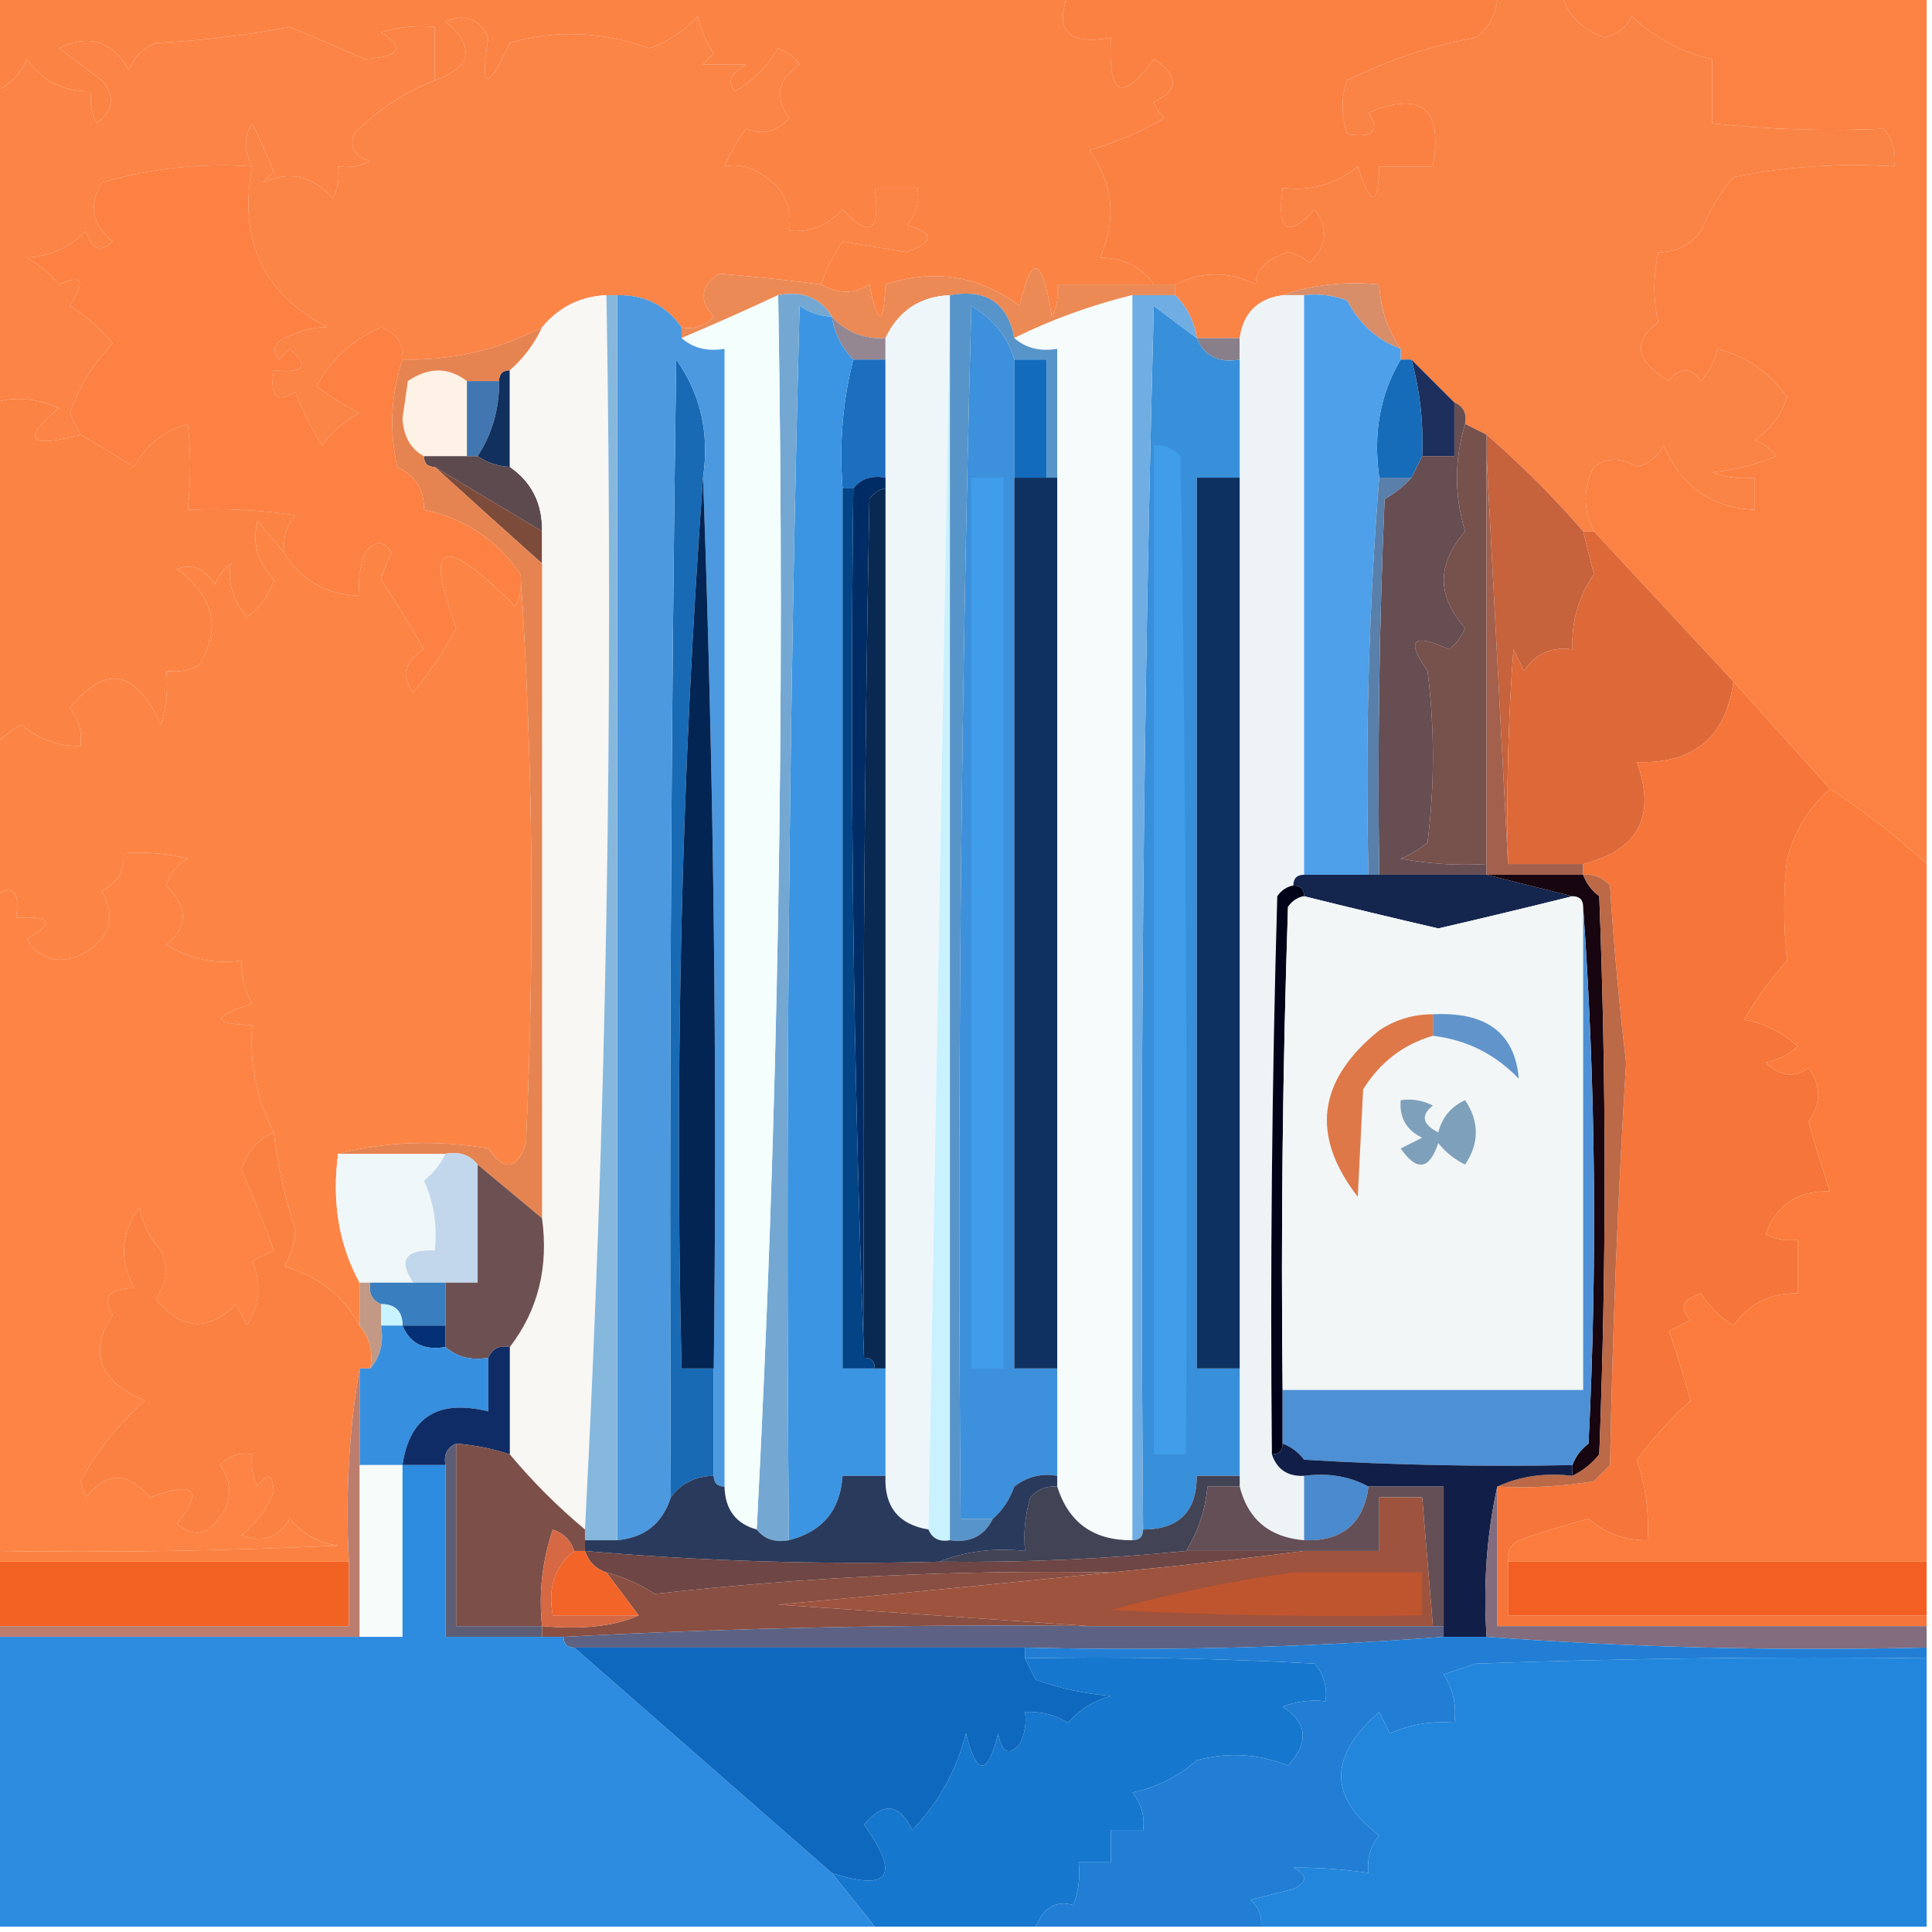 <?xml version="1.0" encoding="UTF-8"?> <svg xmlns="http://www.w3.org/2000/svg" xmlns:xlink="http://www.w3.org/1999/xlink" version="1.1" width="180px" height="180px" style="shape-rendering:geometricPrecision; text-rendering:geometricPrecision; image-rendering:optimizeQuality; fill-rule:evenodd; clip-rule:evenodd"><g><path style="opacity:1" fill="#fb8447" d="M 76.5,26.5 C 73.332,26.087 70.166,25.753 67,25.5C 65.256,26.649 65.089,27.983 66.5,29.5C 65.675,30.386 64.675,30.719 63.5,30.5C 62.077,28.455 60.077,27.455 57.5,27.5C 57.167,27.5 56.833,27.5 56.5,27.5C 54.053,27.615 52.053,28.615 50.5,30.5C 46.454,32.594 42.121,33.594 37.5,33.5C 37.585,32.005 36.919,31.005 35.5,30.5C 32.848,31.653 30.848,33.487 29.5,36C 30.759,36.923 32.092,37.757 33.5,38.5C 32.066,39.23 30.9,40.23 30,41.5C 29.02,39.941 28.187,38.274 27.5,36.5C 25.786,37.608 25.119,36.942 25.5,34.5C 28.336,34.798 28.836,34.131 27,32.5C 26.667,32.833 26.333,33.167 26,33.5C 25.312,32.668 25.479,32.002 26.5,31.5C 28.006,30.77 29.34,30.437 30.5,30.5C 24.512,27.376 22.179,22.376 23.5,15.5C 22.708,14.033 22.708,12.7 23.5,11.5C 24.244,12.991 24.91,14.491 25.5,16C 25.167,16.333 24.833,16.667 24.5,17C 26.977,15.869 29.143,16.369 31,18.5C 31.483,17.552 31.649,16.552 31.5,15.5C 32.552,15.649 33.552,15.483 34.5,15C 33.044,14.577 32.544,13.744 33,12.5C 35.118,10.27 37.618,8.603 40.5,7.5C 43.982,6.198 44.316,4.364 41.5,2C 43.319,1.217 44.652,1.717 45.5,3.5C 44.691,8.441 45.358,8.608 47.5,4C 51.731,2.755 56.065,2.922 60.5,4.5C 62.258,3.872 63.758,2.872 65,1.5C 65.309,2.766 65.809,3.933 66.5,5C 66.167,5.333 65.833,5.667 65.5,6C 66.833,6 68.167,6 69.5,6C 68.04,6.811 67.707,7.645 68.5,8.5C 70.167,7.5 71.5,6.167 72.5,4.5C 73.308,4.808 73.975,5.308 74.5,6C 72.473,7.396 72.14,9.062 73.5,11C 72.428,12.284 71.095,12.617 69.5,12C 68.707,13.085 68.04,14.252 67.5,15.5C 69.203,15.149 70.87,15.816 72.5,17.5C 73.429,18.689 73.762,20.022 73.5,21.5C 75.492,21.672 77.159,21.005 78.5,19.5C 81.055,22.251 82.055,21.584 81.5,17.5C 82.833,17.5 84.167,17.5 85.5,17.5C 85.67,18.822 85.337,19.989 84.5,21C 87.028,21.669 87.028,22.502 84.5,23.5C 82.5,23.167 80.5,22.833 78.5,22.5C 77.638,23.766 76.971,25.099 76.5,26.5 Z"></path></g><g><path style="opacity:1" fill="#fb8344" d="M -0.5,-0.5 C 32.833,-0.5 66.167,-0.5 99.5,-0.5C 98.227,2.901 99.56,4.234 103.5,3.5C 103.201,8.943 104.535,9.61 107.5,5.5C 109.836,7.073 109.836,8.406 107.5,9.5C 107.709,10.086 108.043,10.586 108.5,11C 106.286,12.273 103.953,13.273 101.5,14C 103.72,17.101 104.053,20.435 102.5,24C 104.744,24.05 106.411,24.883 107.5,26.5C 104.5,26.5 101.5,26.5 98.5,26.5C 98.65,27.552 98.483,28.552 98,29.5C 97.11,23.854 96.11,23.521 95,28.5C 91.197,25.676 87.03,25.009 82.5,26.5C 82.307,30.449 81.807,30.449 81,26.5C 79.586,27.413 78.086,27.413 76.5,26.5C 76.971,25.099 77.638,23.766 78.5,22.5C 80.5,22.833 82.5,23.167 84.5,23.5C 87.028,22.502 87.028,21.669 84.5,21C 85.337,19.989 85.67,18.822 85.5,17.5C 84.167,17.5 82.833,17.5 81.5,17.5C 82.055,21.584 81.055,22.251 78.5,19.5C 77.159,21.005 75.492,21.672 73.5,21.5C 73.762,20.022 73.429,18.689 72.5,17.5C 70.87,15.816 69.203,15.149 67.5,15.5C 68.04,14.252 68.707,13.085 69.5,12C 71.095,12.617 72.428,12.284 73.5,11C 72.14,9.062 72.473,7.396 74.5,6C 73.975,5.308 73.308,4.808 72.5,4.5C 71.5,6.167 70.167,7.5 68.5,8.5C 67.707,7.645 68.04,6.811 69.5,6C 68.167,6 66.833,6 65.5,6C 65.833,5.667 66.167,5.333 66.5,5C 65.809,3.933 65.309,2.766 65,1.5C 63.758,2.872 62.258,3.872 60.5,4.5C 56.065,2.922 51.731,2.755 47.5,4C 45.358,8.608 44.691,8.441 45.5,3.5C 44.652,1.717 43.319,1.217 41.5,2C 44.316,4.364 43.982,6.198 40.5,7.5C 40.5,5.833 40.5,4.167 40.5,2.5C 38.801,2.34 37.134,2.506 35.5,3C 37.786,4.465 37.286,5.299 34,5.5C 31.645,4.487 29.311,3.487 27,2.5C 22.92,3.3 18.753,3.8 14.5,4C 13.333,4.5 12.5,5.333 12,6.5C 10.423,3.801 8.257,3.134 5.5,4.5C 6.833,5.5 8.167,6.5 9.5,7.5C 10.745,8.955 10.578,10.289 9,11.5C 8.517,10.552 8.351,9.552 8.5,8.5C 5.976,8.571 3.976,7.571 2.5,5.5C 1.859,6.993 0.859,7.993 -0.5,8.5C -0.5,5.5 -0.5,2.5 -0.5,-0.5 Z"></path></g><g><path style="opacity:1" fill="#fb8446" d="M 40.5,7.5 C 37.618,8.603 35.118,10.27 33,12.5C 32.544,13.744 33.044,14.577 34.5,15C 33.552,15.483 32.552,15.649 31.5,15.5C 31.649,16.552 31.483,17.552 31,18.5C 29.143,16.369 26.977,15.869 24.5,17C 24.833,16.667 25.167,16.333 25.5,16C 24.91,14.491 24.244,12.991 23.5,11.5C 22.708,12.7 22.708,14.033 23.5,15.5C 18.834,15.161 14.168,15.661 9.5,17C 8.228,19.044 8.561,20.878 10.5,22.5C 9.369,23.604 8.535,23.27 8,21.5C 6.56,23.046 4.727,23.879 2.5,24C 3.646,24.645 4.646,25.478 5.5,26.5C 7.677,25.496 8.011,26.163 6.5,28.5C 8.053,29.439 9.387,30.606 10.5,32C 8.73,33.826 7.397,35.992 6.5,38.5C 6.863,39.184 7.196,39.85 7.5,40.5C 2.614,41.805 1.947,40.972 5.5,38C 3.342,37.091 1.342,36.925 -0.5,37.5C -0.5,27.833 -0.5,18.167 -0.5,8.5C 0.859,7.993 1.859,6.993 2.5,5.5C 3.976,7.571 5.976,8.571 8.5,8.5C 8.351,9.552 8.517,10.552 9,11.5C 10.578,10.289 10.745,8.955 9.5,7.5C 8.167,6.5 6.833,5.5 5.5,4.5C 8.257,3.134 10.423,3.801 12,6.5C 12.5,5.333 13.333,4.5 14.5,4C 18.753,3.8 22.92,3.3 27,2.5C 29.311,3.487 31.645,4.487 34,5.5C 37.286,5.299 37.786,4.465 35.5,3C 37.134,2.506 38.801,2.34 40.5,2.5C 40.5,4.167 40.5,5.833 40.5,7.5 Z"></path></g><g><path style="opacity:1" fill="#fb8143" d="M 99.5,-0.5 C 112.833,-0.5 126.167,-0.5 139.5,-0.5C 139.52,1.143 138.853,2.476 137.5,3.5C 133.311,4.261 129.311,5.594 125.5,7.5C 124.948,9.003 124.948,10.669 125.5,12.5C 127.942,12.881 128.609,12.214 127.5,10.5C 132.445,8.439 134.445,10.105 133.5,15.5C 131.833,15.5 130.167,15.5 128.5,15.5C 128.404,19.311 127.738,19.311 126.5,15.5C 124.477,17.173 122.144,17.84 119.5,17.5C 118.945,21.584 119.945,22.251 122.5,19.5C 123.799,21.307 123.632,22.973 122,24.5C 121.439,23.978 120.772,23.645 120,23.5C 117.946,24.189 116.946,25.189 117,26.5C 114.493,25.253 111.993,25.253 109.5,26.5C 108.833,26.5 108.167,26.5 107.5,26.5C 106.411,24.883 104.744,24.05 102.5,24C 104.053,20.435 103.72,17.101 101.5,14C 103.953,13.273 106.286,12.273 108.5,11C 108.043,10.586 107.709,10.086 107.5,9.5C 109.836,8.406 109.836,7.073 107.5,5.5C 104.535,9.61 103.201,8.943 103.5,3.5C 99.56,4.234 98.227,2.901 99.5,-0.5 Z"></path></g><g><path style="opacity:1" fill="#fa8346" d="M 139.5,-0.5 C 141.5,-0.5 143.5,-0.5 145.5,-0.5C 146.122,1.456 147.455,2.789 149.5,3.5C 150.786,3.148 151.619,2.482 152,1.5C 154.189,3.548 156.689,4.881 159.5,5.5C 159.5,7.5 159.5,9.5 159.5,11.5C 164.763,12.066 170.096,12.233 175.5,12C 176.337,13.011 176.67,14.178 176.5,15.5C 171.456,15.172 166.456,15.506 161.5,16.5C 160.248,18.001 159.248,19.668 158.5,21.5C 157.476,22.853 156.143,23.52 154.5,23.5C 154.014,25.807 154.014,27.973 154.5,30C 152.057,31.861 152.39,33.694 155.5,35.5C 156.5,34.167 157.5,34.167 158.5,35.5C 159.251,34.624 159.751,33.624 160,32.5C 162.696,33.19 164.863,34.69 166.5,37C 165.939,38.676 164.939,40.009 163.5,41C 164.308,41.308 164.975,41.808 165.5,42.5C 163.577,43.308 161.577,43.808 159.5,44C 160.793,44.49 162.127,44.657 163.5,44.5C 163.5,45.5 163.5,46.5 163.5,47.5C 159.474,47.323 156.641,45.323 155,41.5C 154.481,42.516 153.647,43.182 152.5,43.5C 151.045,42.61 149.711,42.61 148.5,43.5C 147.481,45.459 147.481,47.459 148.5,49.5C 148.167,49.5 147.833,49.5 147.5,49.5C 144.728,46.306 141.728,43.306 138.5,40.5C 137.833,40.167 137.167,39.833 136.5,39.5C 136.672,38.508 136.338,37.842 135.5,37.5C 134.167,36.167 132.833,34.833 131.5,33.5C 131.167,33.5 130.833,33.5 130.5,33.5C 130.5,33.167 130.5,32.833 130.5,32.5C 129.28,30.718 128.614,28.718 128.5,26.5C 125.287,26.19 122.287,26.523 119.5,27.5C 117.167,27.833 115.833,29.167 115.5,31.5C 114.167,31.5 112.833,31.5 111.5,31.5C 111.267,29.938 110.6,28.605 109.5,27.5C 109.5,27.167 109.5,26.833 109.5,26.5C 111.993,25.253 114.493,25.253 117,26.5C 116.946,25.189 117.946,24.189 120,23.5C 120.772,23.645 121.439,23.978 122,24.5C 123.632,22.973 123.799,21.307 122.5,19.5C 119.945,22.251 118.945,21.584 119.5,17.5C 122.144,17.84 124.477,17.173 126.5,15.5C 127.738,19.311 128.404,19.311 128.5,15.5C 130.167,15.5 131.833,15.5 133.5,15.5C 134.445,10.105 132.445,8.439 127.5,10.5C 128.609,12.214 127.942,12.881 125.5,12.5C 124.948,10.669 124.948,9.003 125.5,7.5C 129.311,5.594 133.311,4.261 137.5,3.5C 138.853,2.476 139.52,1.143 139.5,-0.5 Z"></path></g><g><path style="opacity:1" fill="#fc8243" d="M 145.5,-0.5 C 156.833,-0.5 168.167,-0.5 179.5,-0.5C 179.5,26.5 179.5,53.5 179.5,80.5C 176.706,77.927 173.706,75.594 170.5,73.5C 167.522,70.187 164.522,66.853 161.5,63.5C 157.139,58.807 152.805,54.141 148.5,49.5C 147.481,47.459 147.481,45.459 148.5,43.5C 149.711,42.61 151.045,42.61 152.5,43.5C 153.647,43.182 154.481,42.516 155,41.5C 156.641,45.323 159.474,47.323 163.5,47.5C 163.5,46.5 163.5,45.5 163.5,44.5C 162.127,44.657 160.793,44.49 159.5,44C 161.577,43.808 163.577,43.308 165.5,42.5C 164.975,41.808 164.308,41.308 163.5,41C 164.939,40.009 165.939,38.676 166.5,37C 164.863,34.69 162.696,33.19 160,32.5C 159.751,33.624 159.251,34.624 158.5,35.5C 157.5,34.167 156.5,34.167 155.5,35.5C 152.39,33.694 152.057,31.861 154.5,30C 154.014,27.973 154.014,25.807 154.5,23.5C 156.143,23.52 157.476,22.853 158.5,21.5C 159.248,19.668 160.248,18.001 161.5,16.5C 166.456,15.506 171.456,15.172 176.5,15.5C 176.67,14.178 176.337,13.011 175.5,12C 170.096,12.233 164.763,12.066 159.5,11.5C 159.5,9.5 159.5,7.5 159.5,5.5C 156.689,4.881 154.189,3.548 152,1.5C 151.619,2.482 150.786,3.148 149.5,3.5C 147.455,2.789 146.122,1.456 145.5,-0.5 Z"></path></g><g><path style="opacity:1" fill="#d98e6a" d="M 119.5,27.5 C 122.287,26.523 125.287,26.19 128.5,26.5C 128.614,28.718 129.28,30.718 130.5,32.5C 128.318,31.7 126.651,30.2 125.5,28C 124.207,27.51 122.873,27.343 121.5,27.5C 120.833,27.5 120.167,27.5 119.5,27.5 Z"></path></g><g><path style="opacity:1" fill="#ec8a56" d="M 107.5,26.5 C 108.167,26.5 108.833,26.5 109.5,26.5C 109.5,26.833 109.5,27.167 109.5,27.5C 108.167,27.5 106.833,27.5 105.5,27.5C 101.593,28.466 97.927,29.799 94.5,31.5C 93.878,28.224 91.878,26.891 88.5,27.5C 85.708,27.622 83.708,28.956 82.5,31.5C 80.486,31.608 78.82,30.942 77.5,29.5C 76.448,27.744 74.781,27.077 72.5,27.5C 69.49,28.908 66.49,30.241 63.5,31.5C 63.5,31.167 63.5,30.833 63.5,30.5C 64.675,30.719 65.675,30.386 66.5,29.5C 65.089,27.983 65.256,26.649 67,25.5C 70.166,25.753 73.332,26.087 76.5,26.5C 78.086,27.413 79.586,27.413 81,26.5C 81.807,30.449 82.307,30.449 82.5,26.5C 87.03,25.009 91.197,25.676 95,28.5C 96.11,23.521 97.11,23.854 98,29.5C 98.483,28.552 98.65,27.552 98.5,26.5C 101.5,26.5 104.5,26.5 107.5,26.5 Z"></path></g><g><path style="opacity:1" fill="#948791" d="M 77.5,29.5 C 78.82,30.942 80.486,31.608 82.5,31.5C 82.5,32.167 82.5,32.833 82.5,33.5C 81.5,33.5 80.5,33.5 79.5,33.5C 78.4,32.395 77.733,31.062 77.5,29.5 Z"></path></g><g><path style="opacity:1" fill="#887f8a" d="M 111.5,31.5 C 112.833,31.5 114.167,31.5 115.5,31.5C 115.5,32.167 115.5,32.833 115.5,33.5C 113.517,33.843 112.183,33.176 111.5,31.5 Z"></path></g><g><path style="opacity:1" fill="#fc8143" d="M 23.5,15.5 C 22.179,22.376 24.512,27.376 30.5,30.5C 29.34,30.437 28.006,30.77 26.5,31.5C 25.479,32.002 25.312,32.668 26,33.5C 26.333,33.167 26.667,32.833 27,32.5C 28.836,34.131 28.336,34.798 25.5,34.5C 25.119,36.942 25.786,37.608 27.5,36.5C 28.187,38.274 29.02,39.941 30,41.5C 30.9,40.23 32.066,39.23 33.5,38.5C 32.092,37.757 30.759,36.923 29.5,36C 30.848,33.487 32.848,31.653 35.5,30.5C 36.919,31.005 37.585,32.005 37.5,33.5C 36.42,36.743 36.253,40.076 37,43.5C 38.706,44.308 39.539,45.641 39.5,47.5C 43.292,48.289 46.292,50.289 48.5,53.5C 48.65,54.552 48.483,55.552 48,56.5C 41.258,49.689 39.425,50.356 42.5,58.5C 41.343,60.678 40.01,62.678 38.5,64.5C 37.378,62.956 37.711,61.623 39.5,60.5C 38.262,58.302 36.928,56.135 35.5,54C 35.736,53.127 36.069,52.294 36.5,51.5C 35.726,50.289 34.893,50.289 34,51.5C 33.51,52.793 33.343,54.127 33.5,55.5C 30.422,55.413 28.089,54.08 26.5,51.5C 26.33,50.178 26.663,49.011 27.5,48C 24.183,47.502 20.85,47.335 17.5,47.5C 17.782,44.653 17.782,41.987 17.5,39.5C 15.246,40.124 13.579,41.457 12.5,43.5C 10.799,42.446 9.132,41.446 7.5,40.5C 7.196,39.85 6.863,39.184 6.5,38.5C 7.397,35.992 8.73,33.826 10.5,32C 9.387,30.606 8.053,29.439 6.5,28.5C 8.011,26.163 7.677,25.496 5.5,26.5C 4.646,25.478 3.646,24.645 2.5,24C 4.727,23.879 6.56,23.046 8,21.5C 8.535,23.27 9.369,23.604 10.5,22.5C 8.561,20.878 8.228,19.044 9.5,17C 14.168,15.661 18.834,15.161 23.5,15.5 Z"></path></g><g><path style="opacity:1" fill="#fdf2e5" d="M 43.5,35.5 C 43.5,37.833 43.5,40.167 43.5,42.5C 42.167,42.5 40.833,42.5 39.5,42.5C 38.275,41.848 37.608,40.681 37.5,39C 37.667,37.833 37.833,36.667 38,35.5C 39.944,34.193 41.777,34.193 43.5,35.5 Z"></path></g><g><path style="opacity:1" fill="#1d2f5d" d="M 131.5,33.5 C 132.833,34.833 134.167,36.167 135.5,37.5C 135.5,39.167 135.5,40.833 135.5,42.5C 134.5,42.5 133.5,42.5 132.5,42.5C 132.632,39.43 132.299,36.43 131.5,33.5 Z"></path></g><g><path style="opacity:1" fill="#4276b1" d="M 43.5,35.5 C 44.5,35.5 45.5,35.5 46.5,35.5C 46.532,38.076 45.865,40.409 44.5,42.5C 44.167,42.5 43.833,42.5 43.5,42.5C 43.5,40.167 43.5,37.833 43.5,35.5 Z"></path></g><g><path style="opacity:1" fill="#1c6ebe" d="M 79.5,33.5 C 80.5,33.5 81.5,33.5 82.5,33.5C 82.5,37.167 82.5,40.833 82.5,44.5C 81.209,44.263 80.209,44.596 79.5,45.5C 79.167,45.5 78.833,45.5 78.5,45.5C 78.183,41.298 78.517,37.298 79.5,33.5 Z"></path></g><g><path style="opacity:1" fill="#fb8343" d="M 7.5,40.5 C 9.132,41.446 10.799,42.446 12.5,43.5C 13.579,41.457 15.246,40.124 17.5,39.5C 17.782,41.987 17.782,44.653 17.5,47.5C 20.85,47.335 24.183,47.502 27.5,48C 26.663,49.011 26.33,50.178 26.5,51.5C 25.685,50.571 24.852,49.571 24,48.5C 23.471,50.585 23.971,52.418 25.5,54C 25.07,55.434 24.236,56.601 23,57.5C 21.69,55.868 21.19,54.201 21.5,52.5C 20.808,53.025 20.308,53.692 20,54.5C 19.163,52.993 17.996,52.493 16.5,53C 19.967,55.662 20.634,58.662 18.5,62C 17.552,62.483 16.552,62.65 15.5,62.5C 15.66,64.199 15.493,65.866 15,67.5C 12.629,62.346 9.795,61.846 6.5,66C 7.337,67.011 7.67,68.178 7.5,69.5C 5.43,69.551 3.597,68.885 2,67.5C 0.989,68.056 0.156,68.722 -0.5,69.5C -0.5,58.833 -0.5,48.167 -0.5,37.5C 1.342,36.925 3.342,37.091 5.5,38C 1.947,40.972 2.614,41.805 7.5,40.5 Z"></path></g><g><path style="opacity:1" fill="#12305d" d="M 47.5,34.5 C 47.5,37.5 47.5,40.5 47.5,43.5C 46.391,43.443 45.391,43.11 44.5,42.5C 45.865,40.409 46.532,38.076 46.5,35.5C 46.5,34.833 46.833,34.5 47.5,34.5 Z"></path></g><g><path style="opacity:1" fill="#eef3f5" d="M 119.5,27.5 C 120.167,27.5 120.833,27.5 121.5,27.5C 121.5,45.5 121.5,63.5 121.5,81.5C 120.833,81.5 120.5,81.833 120.5,82.5C 119.883,82.611 119.383,82.944 119,83.5C 118.5,100.83 118.333,118.163 118.5,135.5C 118.973,136.906 119.973,137.573 121.5,137.5C 121.5,139.5 121.5,141.5 121.5,143.5C 118.268,143.228 116.268,141.562 115.5,138.5C 115.5,138.167 115.5,137.833 115.5,137.5C 115.5,134.167 115.5,130.833 115.5,127.5C 115.5,99.833 115.5,72.167 115.5,44.5C 115.5,40.833 115.5,37.167 115.5,33.5C 115.5,32.833 115.5,32.167 115.5,31.5C 115.833,29.167 117.167,27.833 119.5,27.5 Z"></path></g><g><path style="opacity:1" fill="#166cb9" d="M 130.5,33.5 C 130.833,33.5 131.167,33.5 131.5,33.5C 132.299,36.43 132.632,39.43 132.5,42.5C 132.167,43.167 131.833,43.833 131.5,44.5C 130.5,44.5 129.5,44.5 128.5,44.5C 127.92,40.351 128.586,36.684 130.5,33.5 Z"></path></g><g><path style="opacity:1" fill="#5c4a4f" d="M 39.5,42.5 C 40.833,42.5 42.167,42.5 43.5,42.5C 43.833,42.5 44.167,42.5 44.5,42.5C 45.391,43.11 46.391,43.443 47.5,43.5C 49.545,44.923 50.545,46.923 50.5,49.5C 47.167,47.5 43.833,45.5 40.5,43.5C 39.833,43.5 39.5,43.167 39.5,42.5 Z"></path></g><g><path style="opacity:1" fill="#7d4b3a" d="M 40.5,43.5 C 43.833,45.5 47.167,47.5 50.5,49.5C 50.5,50.5 50.5,51.5 50.5,52.5C 47.126,49.49 43.792,46.49 40.5,43.5 Z"></path></g><g><path style="opacity:1" fill="#186ab4" d="M 65.5,44.5 C 63.508,71.813 62.842,99.48 63.5,127.5C 64.5,127.5 65.5,127.5 66.5,127.5C 66.5,130.833 66.5,134.167 66.5,137.5C 64.801,137.527 63.467,138.194 62.5,139.5C 62.333,104.165 62.5,68.832 63,33.5C 65.277,36.699 66.11,40.365 65.5,44.5 Z"></path></g><g><path style="opacity:1" fill="#fc8546" d="M 26.5,51.5 C 28.089,54.08 30.422,55.413 33.5,55.5C 33.343,54.127 33.51,52.793 34,51.5C 34.893,50.289 35.726,50.289 36.5,51.5C 36.069,52.294 35.736,53.127 35.5,54C 36.928,56.135 38.262,58.302 39.5,60.5C 37.711,61.623 37.378,62.956 38.5,64.5C 40.01,62.678 41.343,60.678 42.5,58.5C 39.425,50.356 41.258,49.689 48,56.5C 48.483,55.552 48.65,54.552 48.5,53.5C 49.662,70.995 49.829,88.662 49,106.5C 48.167,109 47,109.167 45.5,107C 40.648,106.185 35.981,106.352 31.5,107.5C 30.911,111.971 31.577,115.971 33.5,119.5C 33.5,120.833 33.5,122.167 33.5,123.5C 32.018,120.739 29.684,118.905 26.5,118C 27.097,116.938 27.43,115.772 27.5,114.5C 26.53,111.563 25.863,108.563 25.5,105.5C 23.899,102.416 23.232,99.083 23.5,95.5C 19.689,95.404 19.689,94.738 23.5,93.5C 22.754,92.264 22.421,90.93 22.5,89.5C 19.927,89.852 17.594,89.352 15.5,88C 17.531,86.39 17.531,84.557 15.5,82.5C 15.818,81.353 16.484,80.519 17.5,80C 15.527,79.504 13.527,79.338 11.5,79.5C 11.64,81.124 10.973,82.29 9.5,83C 10.885,85.585 10.218,87.585 7.5,89C 5.359,89.884 3.693,89.384 2.5,87.5C 5.131,85.995 4.797,85.329 1.5,85.5C 1.869,83.007 1.203,82.34 -0.5,83.5C -0.5,78.833 -0.5,74.167 -0.5,69.5C 0.156,68.722 0.989,68.056 2,67.5C 3.597,68.885 5.43,69.551 7.5,69.5C 7.67,68.178 7.337,67.011 6.5,66C 9.795,61.846 12.629,62.346 15,67.5C 15.493,65.866 15.66,64.199 15.5,62.5C 16.552,62.65 17.552,62.483 18.5,62C 20.634,58.662 19.967,55.662 16.5,53C 17.996,52.493 19.163,52.993 20,54.5C 20.308,53.692 20.808,53.025 21.5,52.5C 21.19,54.201 21.69,55.868 23,57.5C 24.236,56.601 25.07,55.434 25.5,54C 23.971,52.418 23.471,50.585 24,48.5C 24.852,49.571 25.685,50.571 26.5,51.5 Z"></path></g><g><path style="opacity:1" fill="#eef6fa" d="M 88.5,27.5 C 88.5,27.833 88.5,28.167 88.5,28.5C 87.833,66.5 87.167,104.5 86.5,142.5C 83.703,142.033 82.369,140.367 82.5,137.5C 82.5,134.167 82.5,130.833 82.5,127.5C 82.5,100.167 82.5,72.833 82.5,45.5C 82.5,45.167 82.5,44.833 82.5,44.5C 82.5,40.833 82.5,37.167 82.5,33.5C 82.5,32.833 82.5,32.167 82.5,31.5C 83.708,28.956 85.708,27.622 88.5,27.5 Z"></path></g><g><path style="opacity:1" fill="#664e53" d="M 135.5,37.5 C 136.338,37.842 136.672,38.508 136.5,39.5C 135.49,42.854 135.49,46.187 136.5,49.5C 133.853,52.558 133.853,55.558 136.5,58.5C 136.192,59.308 135.692,59.975 135,60.5C 131.615,58.939 130.949,59.606 133,62.5C 133.667,67.833 133.667,73.167 133,78.5C 132.25,79.126 131.416,79.626 130.5,80C 133.146,80.497 135.813,80.664 138.5,80.5C 138.5,80.833 138.5,81.167 138.5,81.5C 135.167,81.5 131.833,81.5 128.5,81.5C 128.333,69.829 128.5,58.162 129,46.5C 129.995,45.934 130.828,45.267 131.5,44.5C 131.833,43.833 132.167,43.167 132.5,42.5C 133.5,42.5 134.5,42.5 135.5,42.5C 135.5,40.833 135.5,39.167 135.5,37.5 Z"></path></g><g><path style="opacity:1" fill="#f6fcfc" d="M 105.5,27.5 C 105.5,66.167 105.5,104.833 105.5,143.5C 101.892,143.536 99.559,141.869 98.5,138.5C 98.5,138.167 98.5,137.833 98.5,137.5C 98.5,134.167 98.5,130.833 98.5,127.5C 98.5,99.833 98.5,72.167 98.5,44.5C 98.5,40.5 98.5,36.5 98.5,32.5C 96.901,32.768 95.568,32.434 94.5,31.5C 97.927,29.799 101.593,28.466 105.5,27.5 Z"></path></g><g><path style="opacity:1" fill="#c6623c" d="M 138.5,40.5 C 141.728,43.306 144.728,46.306 147.5,49.5C 147.821,50.818 148.154,52.151 148.5,53.5C 147.063,55.577 146.396,57.91 146.5,60.5C 144.549,60.227 143.049,60.893 142,62.5C 141.667,61.833 141.333,61.167 141,60.5C 140.5,67.158 140.334,73.825 140.5,80.5C 139.833,67.833 139.167,55.167 138.5,42.5C 138.5,41.833 138.5,41.167 138.5,40.5 Z"></path></g><g><path style="opacity:1" fill="#4da0e9" d="M 121.5,27.5 C 122.873,27.343 124.207,27.51 125.5,28C 126.651,30.2 128.318,31.7 130.5,32.5C 130.5,32.833 130.5,33.167 130.5,33.5C 128.586,36.684 127.92,40.351 128.5,44.5C 127.521,56.753 127.187,69.087 127.5,81.5C 125.5,81.5 123.5,81.5 121.5,81.5C 121.5,63.5 121.5,45.5 121.5,27.5 Z"></path></g><g><path style="opacity:1" fill="#f8f7f4" d="M 56.5,27.5 C 57.161,66.181 56.494,104.515 54.5,142.5C 51.939,140.36 49.605,138.027 47.5,135.5C 47.5,132.167 47.5,128.833 47.5,125.5C 50.127,122.071 51.127,118.071 50.5,113.5C 50.5,93.167 50.5,72.833 50.5,52.5C 50.5,51.5 50.5,50.5 50.5,49.5C 50.545,46.923 49.545,44.923 47.5,43.5C 47.5,40.5 47.5,37.5 47.5,34.5C 48.789,33.363 49.789,32.03 50.5,30.5C 52.053,28.615 54.053,27.615 56.5,27.5 Z"></path></g><g><path style="opacity:1" fill="#3b95e2" d="M 77.5,29.5 C 77.733,31.062 78.4,32.395 79.5,33.5C 78.517,37.298 78.183,41.298 78.5,45.5C 78.5,72.833 78.5,100.167 78.5,127.5C 79.5,127.5 80.5,127.5 81.5,127.5C 81.833,127.5 82.167,127.5 82.5,127.5C 82.5,130.833 82.5,134.167 82.5,137.5C 81.167,137.5 79.833,137.5 78.5,137.5C 78.288,140.712 76.621,142.712 73.5,143.5C 73.167,105.161 73.5,66.828 74.5,28.5C 75.417,29.127 76.417,29.461 77.5,29.5 Z"></path></g><g><path style="opacity:1" fill="#597fab" d="M 128.5,44.5 C 129.5,44.5 130.5,44.5 131.5,44.5C 130.828,45.267 129.995,45.934 129,46.5C 128.5,58.162 128.333,69.829 128.5,81.5C 128.167,81.5 127.833,81.5 127.5,81.5C 127.187,69.087 127.521,56.753 128.5,44.5 Z"></path></g><g><path style="opacity:1" fill="#74a8d3" d="M 72.5,27.5 C 74.781,27.077 76.448,27.744 77.5,29.5C 76.417,29.461 75.417,29.127 74.5,28.5C 73.5,66.828 73.167,105.161 73.5,143.5C 72.209,143.737 71.209,143.404 70.5,142.5C 72.494,104.515 73.161,66.181 72.5,27.5 Z"></path></g><g><path style="opacity:1" fill="#388fda" d="M 111.5,31.5 C 112.183,33.176 113.517,33.843 115.5,33.5C 115.5,37.167 115.5,40.833 115.5,44.5C 114.167,44.5 112.833,44.5 111.5,44.5C 111.5,72.167 111.5,99.833 111.5,127.5C 112.833,127.5 114.167,127.5 115.5,127.5C 115.5,130.833 115.5,134.167 115.5,137.5C 114.167,137.5 112.833,137.5 111.5,137.5C 111.5,140.833 109.833,142.5 106.5,142.5C 106.167,104.494 106.5,66.494 107.5,28.5C 108.852,29.524 110.185,30.524 111.5,31.5 Z"></path></g><g><path style="opacity:1" fill="#dd6939" d="M 147.5,49.5 C 147.833,49.5 148.167,49.5 148.5,49.5C 152.805,54.141 157.139,58.807 161.5,63.5C 160.808,68.687 157.808,71.187 152.5,71C 154.323,76.04 152.657,79.207 147.5,80.5C 145.167,80.5 142.833,80.5 140.5,80.5C 140.334,73.825 140.5,67.158 141,60.5C 141.333,61.167 141.667,61.833 142,62.5C 143.049,60.893 144.549,60.227 146.5,60.5C 146.396,57.91 147.063,55.577 148.5,53.5C 148.154,52.151 147.821,50.818 147.5,49.5 Z"></path></g><g><path style="opacity:1" fill="#e68451" d="M 50.5,30.5 C 49.789,32.03 48.789,33.363 47.5,34.5C 46.833,34.5 46.5,34.833 46.5,35.5C 45.5,35.5 44.5,35.5 43.5,35.5C 41.777,34.193 39.944,34.193 38,35.5C 37.833,36.667 37.667,37.833 37.5,39C 37.608,40.681 38.275,41.848 39.5,42.5C 39.5,43.167 39.833,43.5 40.5,43.5C 43.792,46.49 47.126,49.49 50.5,52.5C 50.5,72.833 50.5,93.167 50.5,113.5C 48.5,111.833 46.5,110.167 44.5,108.5C 43.791,107.596 42.791,107.263 41.5,107.5C 38.167,107.5 34.833,107.5 31.5,107.5C 35.981,106.352 40.648,106.185 45.5,107C 47,109.167 48.167,109 49,106.5C 49.829,88.662 49.662,70.995 48.5,53.5C 46.292,50.289 43.292,48.289 39.5,47.5C 39.539,45.641 38.706,44.308 37,43.5C 36.253,40.076 36.42,36.743 37.5,33.5C 42.121,33.594 46.454,32.594 50.5,30.5 Z"></path></g><g><path style="opacity:1" fill="#c9f2fe" d="M 88.5,28.5 C 88.5,66.833 88.5,105.167 88.5,143.5C 87.508,143.672 86.842,143.338 86.5,142.5C 87.167,104.5 87.833,66.5 88.5,28.5 Z"></path></g><g><path style="opacity:1" fill="#77514b" d="M 136.5,39.5 C 137.167,39.833 137.833,40.167 138.5,40.5C 138.5,41.167 138.5,41.833 138.5,42.5C 138.5,55.167 138.5,67.833 138.5,80.5C 135.813,80.664 133.146,80.497 130.5,80C 131.416,79.626 132.25,79.126 133,78.5C 133.667,73.167 133.667,67.833 133,62.5C 130.949,59.606 131.615,58.939 135,60.5C 135.692,59.975 136.192,59.308 136.5,58.5C 133.853,55.558 133.853,52.558 136.5,49.5C 135.49,46.187 135.49,42.854 136.5,39.5 Z"></path></g><g><path style="opacity:1" fill="#6fade3" d="M 105.5,27.5 C 106.833,27.5 108.167,27.5 109.5,27.5C 110.6,28.605 111.267,29.938 111.5,31.5C 110.185,30.524 108.852,29.524 107.5,28.5C 106.5,66.494 106.167,104.494 106.5,142.5C 106.5,143.167 106.167,143.5 105.5,143.5C 105.5,104.833 105.5,66.167 105.5,27.5 Z"></path></g><g><path style="opacity:1" fill="#a3604c" d="M 138.5,42.5 C 139.167,55.167 139.833,67.833 140.5,80.5C 142.833,80.5 145.167,80.5 147.5,80.5C 147.5,80.833 147.5,81.167 147.5,81.5C 144.5,81.5 141.5,81.5 138.5,81.5C 138.5,81.167 138.5,80.833 138.5,80.5C 138.5,67.833 138.5,55.167 138.5,42.5 Z"></path></g><g><path style="opacity:1" fill="#3d90db" d="M 94.5,33.5 C 94.5,37.167 94.5,40.833 94.5,44.5C 94.5,72.167 94.5,99.833 94.5,127.5C 95.833,127.5 97.167,127.5 98.5,127.5C 98.5,130.833 98.5,134.167 98.5,137.5C 97.022,137.238 95.689,137.571 94.5,138.5C 94.058,139.739 93.391,140.739 92.5,141.5C 91.5,141.5 90.5,141.5 89.5,141.5C 89.167,103.827 89.5,66.161 90.5,28.5C 92.541,29.707 93.874,31.374 94.5,33.5 Z"></path></g><g><path style="opacity:1" fill="#0f3161" d="M 94.5,44.5 C 95.5,44.5 96.5,44.5 97.5,44.5C 97.833,44.5 98.167,44.5 98.5,44.5C 98.5,72.167 98.5,99.833 98.5,127.5C 97.167,127.5 95.833,127.5 94.5,127.5C 94.5,99.833 94.5,72.167 94.5,44.5 Z"></path></g><g><path style="opacity:1" fill="#f3fefd" d="M 72.5,27.5 C 73.161,66.181 72.494,104.515 70.5,142.5C 68.554,141.965 67.554,140.632 67.5,138.5C 67.5,103.167 67.5,67.833 67.5,32.5C 65.901,32.768 64.568,32.434 63.5,31.5C 66.49,30.241 69.49,28.908 72.5,27.5 Z"></path></g><g><path style="opacity:1" fill="#4c99e0" d="M 57.5,27.5 C 60.077,27.455 62.077,28.455 63.5,30.5C 63.5,30.833 63.5,31.167 63.5,31.5C 64.568,32.434 65.901,32.768 67.5,32.5C 67.5,67.833 67.5,103.167 67.5,138.5C 66.833,138.5 66.5,138.167 66.5,137.5C 66.5,134.167 66.5,130.833 66.5,127.5C 66.831,99.662 66.498,71.995 65.5,44.5C 66.11,40.365 65.277,36.699 63,33.5C 62.5,68.832 62.333,104.165 62.5,139.5C 61.73,141.935 60.063,143.269 57.5,143.5C 57.5,104.833 57.5,66.167 57.5,27.5 Z"></path></g><g><path style="opacity:1" fill="#5794c9" d="M 88.5,27.5 C 91.878,26.891 93.878,28.224 94.5,31.5C 95.568,32.434 96.901,32.768 98.5,32.5C 98.5,36.5 98.5,40.5 98.5,44.5C 98.167,44.5 97.833,44.5 97.5,44.5C 97.5,40.833 97.5,37.167 97.5,33.5C 96.5,33.5 95.5,33.5 94.5,33.5C 93.874,31.374 92.541,29.707 90.5,28.5C 89.5,66.161 89.167,103.827 89.5,141.5C 90.5,141.5 91.5,141.5 92.5,141.5C 91.713,143.104 90.38,143.771 88.5,143.5C 88.5,105.167 88.5,66.833 88.5,28.5C 88.5,28.167 88.5,27.833 88.5,27.5 Z"></path></g><g><path style="opacity:1" fill="#126bbd" d="M 94.5,33.5 C 95.5,33.5 96.5,33.5 97.5,33.5C 97.5,37.167 97.5,40.833 97.5,44.5C 96.5,44.5 95.5,44.5 94.5,44.5C 94.5,40.833 94.5,37.167 94.5,33.5 Z"></path></g><g><path style="opacity:1" fill="#409deb" d="M 90.5,44.5 C 91.5,44.5 92.5,44.5 93.5,44.5C 93.5,72.167 93.5,99.833 93.5,127.5C 92.5,127.5 91.5,127.5 90.5,127.5C 90.5,99.833 90.5,72.167 90.5,44.5 Z"></path></g><g><path style="opacity:1" fill="#14254e" d="M 120.5,82.5 C 120.5,81.833 120.833,81.5 121.5,81.5C 123.5,81.5 125.5,81.5 127.5,81.5C 127.833,81.5 128.167,81.5 128.5,81.5C 131.833,81.5 135.167,81.5 138.5,81.5C 141.167,82.167 143.833,82.833 146.5,83.5C 142.327,84.537 138.161,85.537 134,86.5C 129.839,85.537 125.673,84.537 121.5,83.5C 121.5,82.833 121.167,82.5 120.5,82.5 Z"></path></g><g><path style="opacity:1" fill="#0a2952" d="M 82.5,45.5 C 82.5,72.833 82.5,100.167 82.5,127.5C 82.167,127.5 81.833,127.5 81.5,127.5C 81.5,126.833 81.167,126.5 80.5,126.5C 80.333,99.831 80.5,73.165 81,46.5C 81.383,45.944 81.883,45.611 82.5,45.5 Z"></path></g><g><path style="opacity:1" fill="#002c65" d="M 82.5,44.5 C 82.5,44.833 82.5,45.167 82.5,45.5C 81.883,45.611 81.383,45.944 81,46.5C 80.5,73.165 80.333,99.831 80.5,126.5C 79.502,99.672 79.169,72.672 79.5,45.5C 80.209,44.596 81.209,44.263 82.5,44.5 Z"></path></g><g><path style="opacity:1" fill="#024486" d="M 78.5,45.5 C 78.833,45.5 79.167,45.5 79.5,45.5C 79.169,72.672 79.502,99.672 80.5,126.5C 81.167,126.5 81.5,126.833 81.5,127.5C 80.5,127.5 79.5,127.5 78.5,127.5C 78.5,100.167 78.5,72.833 78.5,45.5 Z"></path></g><g><path style="opacity:1" fill="#86b8de" d="M 56.5,27.5 C 56.833,27.5 57.167,27.5 57.5,27.5C 57.5,66.167 57.5,104.833 57.5,143.5C 56.5,143.5 55.5,143.5 54.5,143.5C 54.5,143.167 54.5,142.833 54.5,142.5C 56.494,104.515 57.161,66.181 56.5,27.5 Z"></path></g><g><path style="opacity:1" fill="#022554" d="M 65.5,44.5 C 66.498,71.995 66.831,99.662 66.5,127.5C 65.5,127.5 64.5,127.5 63.5,127.5C 62.842,99.48 63.508,71.813 65.5,44.5 Z"></path></g><g><path style="opacity:1" fill="#0d3261" d="M 115.5,44.5 C 115.5,72.167 115.5,99.833 115.5,127.5C 114.167,127.5 112.833,127.5 111.5,127.5C 111.5,99.833 111.5,72.167 111.5,44.5C 112.833,44.5 114.167,44.5 115.5,44.5 Z"></path></g><g><path style="opacity:1" fill="#f5753a" d="M 161.5,63.5 C 164.522,66.853 167.522,70.187 170.5,73.5C 168.553,75.216 167.219,77.383 166.5,80C 166.151,83.031 166.151,86.198 166.5,89.5C 164.973,91.193 163.64,93.027 162.5,95C 164.421,95.36 166.088,96.194 167.5,97.5C 166.624,98.251 165.624,98.751 164.5,99C 165.854,100.294 167.188,100.46 168.5,99.5C 169.681,101.135 169.681,102.802 168.5,104.5C 169.106,106.709 169.773,108.876 170.5,111C 167.499,110.906 165.499,112.239 164.5,115C 165.448,115.483 166.448,115.649 167.5,115.5C 167.5,117.167 167.5,118.833 167.5,120.5C 164.976,120.429 162.976,121.429 161.5,123.5C 160.281,122.737 159.281,121.737 158.5,120.5C 156.729,121.035 156.396,121.869 157.5,123C 156.833,123.333 156.167,123.667 155.5,124C 156.227,126.124 156.894,128.291 157.5,130.5C 155.607,132.221 153.941,134.055 152.5,136C 153.322,138.434 153.656,140.934 153.5,143.5C 151.4,143.523 149.567,142.856 148,141.5C 145.804,142.09 143.638,142.757 141.5,143.5C 140.702,143.957 140.369,144.624 140.5,145.5C 140.5,147.167 140.5,148.833 140.5,150.5C 153.5,150.5 166.5,150.5 179.5,150.5C 179.5,150.833 179.5,151.167 179.5,151.5C 166.167,151.5 152.833,151.5 139.5,151.5C 139.5,147.167 139.5,142.833 139.5,138.5C 142.518,138.665 145.518,138.498 148.5,138C 149,137.5 149.5,137 150,136.5C 150.236,123.983 150.736,111.483 151.5,99C 150.847,93.515 150.347,88.015 150,82.5C 149.329,81.748 148.496,81.414 147.5,81.5C 147.5,81.167 147.5,80.833 147.5,80.5C 152.657,79.207 154.323,76.04 152.5,71C 157.808,71.187 160.808,68.687 161.5,63.5 Z"></path></g><g><path style="opacity:1" fill="#3f9de9" d="M 107.5,41.5 C 108.496,41.414 109.329,41.748 110,42.5C 110.5,73.498 110.667,104.498 110.5,135.5C 109.5,135.5 108.5,135.5 107.5,135.5C 107.5,104.167 107.5,72.833 107.5,41.5 Z"></path></g><g><path style="opacity:1" fill="#010419" d="M 120.5,82.5 C 121.167,82.5 121.5,82.833 121.5,83.5C 120.883,83.611 120.383,83.944 120,84.5C 119.5,99.496 119.333,114.496 119.5,129.5C 119.5,131.167 119.5,132.833 119.5,134.5C 119.5,135.167 119.167,135.5 118.5,135.5C 118.333,118.163 118.5,100.83 119,83.5C 119.383,82.944 119.883,82.611 120.5,82.5 Z"></path></g><g><path style="opacity:1" fill="#fd8444" d="M 25.5,105.5 C 23.978,106.191 22.978,107.358 22.5,109C 23.598,111.46 24.598,113.96 25.5,116.5C 24.833,116.833 24.167,117.167 23.5,117.5C 24.383,119.48 24.217,121.48 23,123.5C 22.667,122.833 22.333,122.167 22,121.5C 19.414,124.125 16.914,123.958 14.5,121C 15.554,119.612 15.72,118.112 15,116.5C 13.956,115.377 13.29,114.044 13,112.5C 11.243,114.88 11.077,117.38 12.5,120C 10.117,120.065 9.45,120.898 10.5,122.5C 8.216,126.012 9.216,128.679 13.5,130.5C 11.086,132.615 9.086,135.115 7.5,138C 7.667,138.5 7.833,139 8,139.5C 9.908,137.093 11.908,137.093 14,139.5C 18.148,137.957 18.981,138.791 16.5,142C 18.221,143.437 19.721,142.937 21,140.5C 21.595,139.101 21.428,137.768 20.5,136.5C 21.325,135.614 22.325,135.281 23.5,135.5C 23.351,136.552 23.517,137.552 24,138.5C 24.889,137.112 25.389,137.278 25.5,139C 24.899,140.605 23.899,141.938 22.5,143C 24.433,143.783 25.933,143.283 27,141.5C 28.171,142.893 29.671,143.727 31.5,144C 20.838,144.5 10.172,144.667 -0.5,144.5C -0.5,124.167 -0.5,103.833 -0.5,83.5C 1.203,82.34 1.869,83.007 1.5,85.5C 4.797,85.329 5.131,85.995 2.5,87.5C 3.693,89.384 5.359,89.884 7.5,89C 10.218,87.585 10.885,85.585 9.5,83C 10.973,82.29 11.64,81.124 11.5,79.5C 13.527,79.338 15.527,79.504 17.5,80C 16.484,80.519 15.818,81.353 15.5,82.5C 17.531,84.557 17.531,86.39 15.5,88C 17.594,89.352 19.927,89.852 22.5,89.5C 22.421,90.93 22.754,92.264 23.5,93.5C 19.689,94.738 19.689,95.404 23.5,95.5C 23.232,99.083 23.899,102.416 25.5,105.5 Z"></path></g><g><path style="opacity:1" fill="#f2f6f7" d="M 121.5,83.5 C 125.673,84.537 129.839,85.537 134,86.5C 138.161,85.537 142.327,84.537 146.5,83.5C 147.167,83.5 147.5,83.833 147.5,84.5C 147.5,99.5 147.5,114.5 147.5,129.5C 138.167,129.5 128.833,129.5 119.5,129.5C 119.333,114.496 119.5,99.496 120,84.5C 120.383,83.944 120.883,83.611 121.5,83.5 Z"></path></g><g><path style="opacity:1" fill="#7fa0ba" d="M 130.5,102.5 C 131.552,102.351 132.552,102.517 133.5,103C 132.346,103.914 132.513,104.747 134,105.5C 134.368,104.09 135.201,103.09 136.5,102.5C 137.833,104.5 137.833,106.5 136.5,108.5C 135.522,108.023 134.689,107.357 134,106.5C 133.167,109 132,109.167 130.5,107C 131.167,106.667 131.833,106.333 132.5,106C 131.027,105.29 130.36,104.124 130.5,102.5 Z"></path></g><g><path style="opacity:1" fill="#de7849" d="M 133.5,94.5 C 133.5,95.167 133.5,95.833 133.5,96.5C 130.73,97.31 128.563,98.977 127,101.5C 126.825,104.95 126.658,108.283 126.5,111.5C 122.085,105.804 122.751,100.637 128.5,96C 130.025,94.991 131.692,94.491 133.5,94.5 Z"></path></g><g><path style="opacity:1" fill="#6094cb" d="M 133.5,94.5 C 138.474,94.244 141.141,96.244 141.5,100.5C 139.317,98.216 136.65,96.882 133.5,96.5C 133.5,95.833 133.5,95.167 133.5,94.5 Z"></path></g><g><path style="opacity:1" fill="#fb7c3c" d="M 170.5,73.5 C 173.706,75.594 176.706,77.927 179.5,80.5C 179.5,102.167 179.5,123.833 179.5,145.5C 166.5,145.5 153.5,145.5 140.5,145.5C 140.369,144.624 140.702,143.957 141.5,143.5C 143.638,142.757 145.804,142.09 148,141.5C 149.567,142.856 151.4,143.523 153.5,143.5C 153.656,140.934 153.322,138.434 152.5,136C 153.941,134.055 155.607,132.221 157.5,130.5C 156.894,128.291 156.227,126.124 155.5,124C 156.167,123.667 156.833,123.333 157.5,123C 156.396,121.869 156.729,121.035 158.5,120.5C 159.281,121.737 160.281,122.737 161.5,123.5C 162.976,121.429 164.976,120.429 167.5,120.5C 167.5,118.833 167.5,117.167 167.5,115.5C 166.448,115.649 165.448,115.483 164.5,115C 165.499,112.239 167.499,110.906 170.5,111C 169.773,108.876 169.106,106.709 168.5,104.5C 169.681,102.802 169.681,101.135 168.5,99.5C 167.188,100.46 165.854,100.294 164.5,99C 165.624,98.751 166.624,98.251 167.5,97.5C 166.088,96.194 164.421,95.36 162.5,95C 163.64,93.027 164.973,91.193 166.5,89.5C 166.151,86.198 166.151,83.031 166.5,80C 167.219,77.383 168.553,75.216 170.5,73.5 Z"></path></g><g><path style="opacity:1" fill="#17050f" d="M 138.5,81.5 C 141.5,81.5 144.5,81.5 147.5,81.5C 147.783,82.289 148.283,82.956 149,83.5C 149.667,100.833 149.667,118.167 149,135.5C 148.292,136.381 147.458,137.047 146.5,137.5C 146.5,137.167 146.5,136.833 146.5,136.5C 146.783,135.711 147.283,135.044 148,134.5C 148.828,117.662 148.662,100.995 147.5,84.5C 147.5,83.833 147.167,83.5 146.5,83.5C 143.833,82.833 141.167,82.167 138.5,81.5 Z"></path></g><g><path style="opacity:1" fill="#bb6947" d="M 147.5,81.5 C 148.496,81.414 149.329,81.748 150,82.5C 150.347,88.015 150.847,93.515 151.5,99C 150.736,111.483 150.236,123.983 150,136.5C 149.5,137 149,137.5 148.5,138C 145.518,138.498 142.518,138.665 139.5,138.5C 141.607,137.532 143.941,137.198 146.5,137.5C 147.458,137.047 148.292,136.381 149,135.5C 149.667,118.167 149.667,100.833 149,83.5C 148.283,82.956 147.783,82.289 147.5,81.5 Z"></path></g><g><path style="opacity:1" fill="#fb8142" d="M 25.5,105.5 C 25.863,108.563 26.53,111.563 27.5,114.5C 27.43,115.772 27.097,116.938 26.5,118C 29.684,118.905 32.018,120.739 33.5,123.5C 34.434,124.568 34.768,125.901 34.5,127.5C 34.167,127.5 33.833,127.5 33.5,127.5C 32.51,133.31 32.177,139.31 32.5,145.5C 21.5,145.5 10.5,145.5 -0.5,145.5C -0.5,145.167 -0.5,144.833 -0.5,144.5C 10.172,144.667 20.838,144.5 31.5,144C 29.671,143.727 28.171,142.893 27,141.5C 25.933,143.283 24.433,143.783 22.5,143C 23.899,141.938 24.899,140.605 25.5,139C 25.389,137.278 24.889,137.112 24,138.5C 23.517,137.552 23.351,136.552 23.5,135.5C 22.325,135.281 21.325,135.614 20.5,136.5C 21.428,137.768 21.595,139.101 21,140.5C 19.721,142.937 18.221,143.437 16.5,142C 18.981,138.791 18.148,137.957 14,139.5C 11.908,137.093 9.908,137.093 8,139.5C 7.833,139 7.667,138.5 7.5,138C 9.086,135.115 11.086,132.615 13.5,130.5C 9.216,128.679 8.216,126.012 10.5,122.5C 9.45,120.898 10.117,120.065 12.5,120C 11.077,117.38 11.243,114.88 13,112.5C 13.29,114.044 13.956,115.377 15,116.5C 15.72,118.112 15.554,119.612 14.5,121C 16.914,123.958 19.414,124.125 22,121.5C 22.333,122.167 22.667,122.833 23,123.5C 24.217,121.48 24.383,119.48 23.5,117.5C 24.167,117.167 24.833,116.833 25.5,116.5C 24.598,113.96 23.598,111.46 22.5,109C 22.978,107.358 23.978,106.191 25.5,105.5 Z"></path></g><g><path style="opacity:1" fill="#f0f7f9" d="M 31.5,107.5 C 34.833,107.5 38.167,107.5 41.5,107.5C 41.047,108.458 40.38,109.292 39.5,110C 40.423,112.041 40.756,114.208 40.5,116.5C 37.752,116.402 37.086,117.402 38.5,119.5C 37.167,119.5 35.833,119.5 34.5,119.5C 34.167,119.5 33.833,119.5 33.5,119.5C 31.577,115.971 30.911,111.971 31.5,107.5 Z"></path></g><g><path style="opacity:1" fill="#c3d7ec" d="M 41.5,107.5 C 42.791,107.263 43.791,107.596 44.5,108.5C 44.5,112.167 44.5,115.833 44.5,119.5C 43.5,119.5 42.5,119.5 41.5,119.5C 40.5,119.5 39.5,119.5 38.5,119.5C 37.086,117.402 37.752,116.402 40.5,116.5C 40.756,114.208 40.423,112.041 39.5,110C 40.38,109.292 41.047,108.458 41.5,107.5 Z"></path></g><g><path style="opacity:1" fill="#6d5152" d="M 44.5,108.5 C 46.5,110.167 48.5,111.833 50.5,113.5C 51.127,118.071 50.127,122.071 47.5,125.5C 46.508,125.328 45.842,125.662 45.5,126.5C 43.901,126.768 42.568,126.434 41.5,125.5C 41.5,124.833 41.5,124.167 41.5,123.5C 41.5,122.167 41.5,120.833 41.5,119.5C 42.5,119.5 43.5,119.5 44.5,119.5C 44.5,115.833 44.5,112.167 44.5,108.5 Z"></path></g><g><path style="opacity:1" fill="#397fc0" d="M 34.5,119.5 C 35.833,119.5 37.167,119.5 38.5,119.5C 39.5,119.5 40.5,119.5 41.5,119.5C 41.5,120.833 41.5,122.167 41.5,123.5C 40.167,123.5 38.833,123.5 37.5,123.5C 37.5,122.167 36.833,121.5 35.5,121.5C 34.662,121.158 34.328,120.492 34.5,119.5 Z"></path></g><g><path style="opacity:1" fill="#c9f3fe" d="M 35.5,121.5 C 36.833,121.5 37.5,122.167 37.5,123.5C 36.833,123.5 36.167,123.5 35.5,123.5C 35.5,122.833 35.5,122.167 35.5,121.5 Z"></path></g><g><path style="opacity:1" fill="#c39985" d="M 33.5,119.5 C 33.833,119.5 34.167,119.5 34.5,119.5C 34.328,120.492 34.662,121.158 35.5,121.5C 35.5,122.167 35.5,122.833 35.5,123.5C 35.768,125.099 35.434,126.432 34.5,127.5C 34.768,125.901 34.434,124.568 33.5,123.5C 33.5,122.167 33.5,120.833 33.5,119.5 Z"></path></g><g><path style="opacity:1" fill="#033074" d="M 37.5,123.5 C 38.833,123.5 40.167,123.5 41.5,123.5C 41.5,124.167 41.5,124.833 41.5,125.5C 39.517,125.843 38.183,125.176 37.5,123.5 Z"></path></g><g><path style="opacity:1" fill="#378fdf" d="M 35.5,123.5 C 36.167,123.5 36.833,123.5 37.5,123.5C 38.183,125.176 39.517,125.843 41.5,125.5C 42.568,126.434 43.901,126.768 45.5,126.5C 45.5,128.167 45.5,129.833 45.5,131.5C 40.825,130.339 38.159,132.006 37.5,136.5C 36.167,136.5 34.833,136.5 33.5,136.5C 33.5,133.5 33.5,130.5 33.5,127.5C 33.833,127.5 34.167,127.5 34.5,127.5C 35.434,126.432 35.768,125.099 35.5,123.5 Z"></path></g><g><path style="opacity:1" fill="#4e90d5" d="M 147.5,84.5 C 148.662,100.995 148.828,117.662 148,134.5C 147.283,135.044 146.783,135.711 146.5,136.5C 138.16,136.666 129.827,136.5 121.5,136C 120.956,135.283 120.289,134.783 119.5,134.5C 119.5,132.833 119.5,131.167 119.5,129.5C 128.833,129.5 138.167,129.5 147.5,129.5C 147.5,114.5 147.5,99.5 147.5,84.5 Z"></path></g><g><path style="opacity:1" fill="#0f2c66" d="M 47.5,125.5 C 47.5,128.833 47.5,132.167 47.5,135.5C 45.883,134.962 44.216,134.629 42.5,134.5C 41.662,134.842 41.328,135.508 41.5,136.5C 40.167,136.5 38.833,136.5 37.5,136.5C 38.159,132.006 40.825,130.339 45.5,131.5C 45.5,129.833 45.5,128.167 45.5,126.5C 45.842,125.662 46.508,125.328 47.5,125.5 Z"></path></g><g><path style="opacity:1" fill="#7c4f48" d="M 42.5,134.5 C 44.216,134.629 45.883,134.962 47.5,135.5C 49.605,138.027 51.939,140.36 54.5,142.5C 54.5,142.833 54.5,143.167 54.5,143.5C 54.5,143.833 54.5,144.167 54.5,144.5C 54.167,144.5 53.833,144.5 53.5,144.5C 53.189,143.522 52.522,142.855 51.5,142.5C 50.516,145.428 50.183,148.428 50.5,151.5C 47.833,151.5 45.167,151.5 42.5,151.5C 42.5,145.833 42.5,140.167 42.5,134.5 Z"></path></g><g><path style="opacity:1" fill="#4a8ace" d="M 121.5,137.5 C 123.735,137.205 125.735,137.539 127.5,138.5C 127.04,141.957 125.04,143.623 121.5,143.5C 121.5,141.5 121.5,139.5 121.5,137.5 Z"></path></g><g><path style="opacity:1" fill="#111e47" d="M 119.5,134.5 C 120.289,134.783 120.956,135.283 121.5,136C 129.827,136.5 138.16,136.666 146.5,136.5C 146.5,136.833 146.5,137.167 146.5,137.5C 143.941,137.198 141.607,137.532 139.5,138.5C 138.514,142.97 138.181,147.637 138.5,152.5C 137.167,152.5 135.833,152.5 134.5,152.5C 134.5,152.167 134.5,151.833 134.5,151.5C 134.5,147.167 134.5,142.833 134.5,138.5C 132.167,138.5 129.833,138.5 127.5,138.5C 125.735,137.539 123.735,137.205 121.5,137.5C 119.973,137.573 118.973,136.906 118.5,135.5C 119.167,135.5 119.5,135.167 119.5,134.5 Z"></path></g><g><path style="opacity:1" fill="#5d5e75" d="M 42.5,134.5 C 42.5,140.167 42.5,145.833 42.5,151.5C 45.167,151.5 47.833,151.5 50.5,151.5C 50.5,151.833 50.5,152.167 50.5,152.5C 47.5,152.5 44.5,152.5 41.5,152.5C 41.5,147.167 41.5,141.833 41.5,136.5C 41.328,135.508 41.662,134.842 42.5,134.5 Z"></path></g><g><path style="opacity:1" fill="#434356" d="M 115.5,137.5 C 115.5,137.833 115.5,138.167 115.5,138.5C 114.5,138.5 113.5,138.5 112.5,138.5C 112.296,140.685 111.63,142.685 110.5,144.5C 102.858,145.263 95.191,145.597 87.5,145.5C 89.948,144.527 92.615,144.194 95.5,144.5C 95.34,142.801 95.507,141.134 96,139.5C 96.671,138.748 97.504,138.414 98.5,138.5C 99.559,141.869 101.892,143.536 105.5,143.5C 106.167,143.5 106.5,143.167 106.5,142.5C 109.833,142.5 111.5,140.833 111.5,137.5C 112.833,137.5 114.167,137.5 115.5,137.5 Z"></path></g><g><path style="opacity:1" fill="#644f56" d="M 115.5,138.5 C 116.268,141.562 118.268,143.228 121.5,143.5C 125.04,143.623 127.04,141.957 127.5,138.5C 129.833,138.5 132.167,138.5 134.5,138.5C 134.5,142.833 134.5,147.167 134.5,151.5C 134.167,151.5 133.833,151.5 133.5,151.5C 133.167,147.5 132.833,143.5 132.5,139.5C 131.167,139.5 129.833,139.5 128.5,139.5C 128.5,141.167 128.5,142.833 128.5,144.5C 126.167,144.5 123.833,144.5 121.5,144.5C 117.833,144.5 114.167,144.5 110.5,144.5C 111.63,142.685 112.296,140.685 112.5,138.5C 113.5,138.5 114.5,138.5 115.5,138.5 Z"></path></g><g><path style="opacity:1" fill="#293a5c" d="M 66.5,137.5 C 66.5,138.167 66.833,138.5 67.5,138.5C 67.554,140.632 68.554,141.965 70.5,142.5C 71.209,143.404 72.209,143.737 73.5,143.5C 76.621,142.712 78.288,140.712 78.5,137.5C 79.833,137.5 81.167,137.5 82.5,137.5C 82.369,140.367 83.703,142.033 86.5,142.5C 86.842,143.338 87.508,143.672 88.5,143.5C 90.38,143.771 91.713,143.104 92.5,141.5C 93.391,140.739 94.058,139.739 94.5,138.5C 95.689,137.571 97.022,137.238 98.5,137.5C 98.5,137.833 98.5,138.167 98.5,138.5C 97.504,138.414 96.671,138.748 96,139.5C 95.507,141.134 95.34,142.801 95.5,144.5C 92.615,144.194 89.948,144.527 87.5,145.5C 76.449,145.789 65.449,145.455 54.5,144.5C 54.5,144.167 54.5,143.833 54.5,143.5C 55.5,143.5 56.5,143.5 57.5,143.5C 60.063,143.269 61.73,141.935 62.5,139.5C 63.467,138.194 64.801,137.527 66.5,137.5 Z"></path></g><g><path style="opacity:1" fill="#f6fcfa" d="M 33.5,136.5 C 34.833,136.5 36.167,136.5 37.5,136.5C 37.5,141.833 37.5,147.167 37.5,152.5C 36.167,152.5 34.833,152.5 33.5,152.5C 33.5,147.167 33.5,141.833 33.5,136.5 Z"></path></g><g><path style="opacity:1" fill="#6d4645" d="M 54.5,144.5 C 65.449,145.455 76.449,145.789 87.5,145.5C 95.191,145.597 102.858,145.263 110.5,144.5C 114.167,144.5 117.833,144.5 121.5,144.5C 115.634,145.248 109.634,145.914 103.5,146.5C 89.275,146.259 75.108,146.925 61,148.5C 59.594,147.586 58.094,146.92 56.5,146.5C 55.5,146.167 54.833,145.5 54.5,144.5 Z"></path></g><g><path style="opacity:1" fill="#f35f22" d="M 140.5,145.5 C 153.5,145.5 166.5,145.5 179.5,145.5C 179.5,147.167 179.5,148.833 179.5,150.5C 166.5,150.5 153.5,150.5 140.5,150.5C 140.5,148.833 140.5,147.167 140.5,145.5 Z"></path></g><g><path style="opacity:1" fill="#f26223" d="M -0.5,145.5 C 10.5,145.5 21.5,145.5 32.5,145.5C 32.5,147.5 32.5,149.5 32.5,151.5C 21.5,151.5 10.5,151.5 -0.5,151.5C -0.5,149.5 -0.5,147.5 -0.5,145.5 Z"></path></g><g><path style="opacity:1" fill="#894f42" d="M 56.5,146.5 C 58.094,146.92 59.594,147.586 61,148.5C 75.108,146.925 89.275,146.259 103.5,146.5C 93.321,147.537 82.988,148.537 72.5,149.5C 82.325,150.167 91.992,150.833 101.5,151.5C 85.151,151.317 68.818,151.65 52.5,152.5C 51.833,152.5 51.167,152.5 50.5,152.5C 50.5,152.167 50.5,151.833 50.5,151.5C 54.296,151.838 57.296,151.505 59.5,150.5C 58.5,149.167 57.5,147.833 56.5,146.5 Z"></path></g><g><path style="opacity:1" fill="#9d533d" d="M 133.5,151.5 C 122.833,151.5 112.167,151.5 101.5,151.5C 91.992,150.833 82.325,150.167 72.5,149.5C 82.988,148.537 93.321,147.537 103.5,146.5C 109.634,145.914 115.634,145.248 121.5,144.5C 123.833,144.5 126.167,144.5 128.5,144.5C 128.5,142.833 128.5,141.167 128.5,139.5C 129.833,139.5 131.167,139.5 132.5,139.5C 132.833,143.5 133.167,147.5 133.5,151.5 Z"></path></g><g><path style="opacity:1" fill="#bf552f" d="M 120.5,146.5 C 124.5,146.5 128.5,146.5 132.5,146.5C 132.5,147.833 132.5,149.167 132.5,150.5C 122.828,150.666 113.161,150.5 103.5,150C 109.229,148.432 114.896,147.265 120.5,146.5 Z"></path></g><g><path style="opacity:1" fill="#f36429" d="M 53.5,144.5 C 53.833,144.5 54.167,144.5 54.5,144.5C 54.833,145.5 55.5,146.167 56.5,146.5C 57.5,147.833 58.5,149.167 59.5,150.5C 56.833,150.5 54.167,150.5 51.5,150.5C 51.025,147.918 51.692,145.918 53.5,144.5 Z"></path></g><g><path style="opacity:1" fill="#d66843" d="M 53.5,144.5 C 51.692,145.918 51.025,147.918 51.5,150.5C 54.167,150.5 56.833,150.5 59.5,150.5C 57.296,151.505 54.296,151.838 50.5,151.5C 50.183,148.428 50.516,145.428 51.5,142.5C 52.522,142.855 53.189,143.522 53.5,144.5 Z"></path></g><g><path style="opacity:1" fill="#bd7d6e" d="M 33.5,127.5 C 33.5,130.5 33.5,133.5 33.5,136.5C 33.5,141.833 33.5,147.167 33.5,152.5C 22.167,152.5 10.833,152.5 -0.5,152.5C -0.5,152.167 -0.5,151.833 -0.5,151.5C 10.5,151.5 21.5,151.5 32.5,151.5C 32.5,149.5 32.5,147.5 32.5,145.5C 32.177,139.31 32.51,133.31 33.5,127.5 Z"></path></g><g><path style="opacity:1" fill="#5d6285" d="M 101.5,151.5 C 112.167,151.5 122.833,151.5 133.5,151.5C 133.833,151.5 134.167,151.5 134.5,151.5C 134.5,151.833 134.5,152.167 134.5,152.5C 121.677,153.495 108.677,153.829 95.5,153.5C 81.5,153.5 67.5,153.5 53.5,153.5C 52.833,153.5 52.5,153.167 52.5,152.5C 68.818,151.65 85.151,151.317 101.5,151.5 Z"></path></g><g><path style="opacity:1" fill="#826c7e" d="M 139.5,138.5 C 139.5,142.833 139.5,147.167 139.5,151.5C 152.833,151.5 166.167,151.5 179.5,151.5C 179.5,152.167 179.5,152.833 179.5,153.5C 165.656,153.829 151.99,153.496 138.5,152.5C 138.181,147.637 138.514,142.97 139.5,138.5 Z"></path></g><g><path style="opacity:1" fill="#1677ce" d="M 95.5,154.5 C 104.506,154.334 113.506,154.5 122.5,155C 123.337,156.011 123.67,157.178 123.5,158.5C 122.127,158.343 120.793,158.51 119.5,159C 121.82,160.488 121.987,162.321 120,164.5C 117.263,163.39 114.429,163.223 111.5,164C 109.774,165.53 107.774,166.53 105.5,167C 106.337,168.011 106.67,169.178 106.5,170.5C 105.5,170.5 104.5,170.5 103.5,170.5C 103.5,171.5 103.5,172.5 103.5,173.5C 102.5,173.5 101.5,173.5 100.5,173.5C 100.657,174.873 100.49,176.207 100,177.5C 98.448,177.011 97.281,177.678 96.5,179.5C 91.5,179.5 86.5,179.5 81.5,179.5C 80.167,177.833 78.833,176.167 77.5,174.5C 82.899,176.256 83.899,174.756 80.5,170C 82.277,167.848 83.777,168.015 85,170.5C 87.442,167.952 89.108,164.952 90,161.5C 91,165.5 92,165.5 93,161.5C 93.317,163.301 93.984,163.634 95,162.5C 95.483,161.552 95.65,160.552 95.5,159.5C 96.93,159.421 98.264,159.754 99.5,160.5C 100.59,159.273 101.924,158.44 103.5,158C 101.1,157.814 98.766,157.314 96.5,156.5C 96.137,155.817 95.804,155.15 95.5,154.5 Z"></path></g><g><path style="opacity:1" fill="#2286dd" d="M 179.5,154.5 C 179.5,162.833 179.5,171.167 179.5,179.5C 158.833,179.5 138.167,179.5 117.5,179.5C 117.586,178.504 117.252,177.671 116.5,177C 117.833,176.667 119.167,176.333 120.5,176C 121.833,175.333 121.833,174.667 120.5,174C 122.797,173.982 125.131,174.149 127.5,174.5C 127.33,173.178 127.663,172.011 128.5,171C 123.773,167.454 123.773,163.621 128.5,159.5C 128.833,160.167 129.167,160.833 129.5,161.5C 131.409,160.652 133.409,160.318 135.5,160.5C 135.714,158.856 135.38,157.356 134.5,156C 135.5,155.667 136.5,155.333 137.5,155C 151.496,154.5 165.496,154.333 179.5,154.5 Z"></path></g><g><path style="opacity:1" fill="#2d8be0" d="M 37.5,136.5 C 38.833,136.5 40.167,136.5 41.5,136.5C 41.5,141.833 41.5,147.167 41.5,152.5C 44.5,152.5 47.5,152.5 50.5,152.5C 51.167,152.5 51.833,152.5 52.5,152.5C 52.5,153.167 52.833,153.5 53.5,153.5C 61.5,160.5 69.5,167.5 77.5,174.5C 78.833,176.167 80.167,177.833 81.5,179.5C 54.167,179.5 26.833,179.5 -0.5,179.5C -0.5,170.5 -0.5,161.5 -0.5,152.5C 10.833,152.5 22.167,152.5 33.5,152.5C 34.833,152.5 36.167,152.5 37.5,152.5C 37.5,147.167 37.5,141.833 37.5,136.5 Z"></path></g><g><path style="opacity:1" fill="#217ed4" d="M 134.5,152.5 C 135.833,152.5 137.167,152.5 138.5,152.5C 151.99,153.496 165.656,153.829 179.5,153.5C 179.5,153.833 179.5,154.167 179.5,154.5C 165.496,154.333 151.496,154.5 137.5,155C 136.5,155.333 135.5,155.667 134.5,156C 135.38,157.356 135.714,158.856 135.5,160.5C 133.409,160.318 131.409,160.652 129.5,161.5C 129.167,160.833 128.833,160.167 128.5,159.5C 123.773,163.621 123.773,167.454 128.5,171C 127.663,172.011 127.33,173.178 127.5,174.5C 125.131,174.149 122.797,173.982 120.5,174C 121.833,174.667 121.833,175.333 120.5,176C 119.167,176.333 117.833,176.667 116.5,177C 117.252,177.671 117.586,178.504 117.5,179.5C 110.5,179.5 103.5,179.5 96.5,179.5C 97.281,177.678 98.448,177.011 100,177.5C 100.49,176.207 100.657,174.873 100.5,173.5C 101.5,173.5 102.5,173.5 103.5,173.5C 103.5,172.5 103.5,171.5 103.5,170.5C 104.5,170.5 105.5,170.5 106.5,170.5C 106.67,169.178 106.337,168.011 105.5,167C 107.774,166.53 109.774,165.53 111.5,164C 114.429,163.223 117.263,163.39 120,164.5C 121.987,162.321 121.82,160.488 119.5,159C 120.793,158.51 122.127,158.343 123.5,158.5C 123.67,157.178 123.337,156.011 122.5,155C 113.506,154.5 104.506,154.334 95.5,154.5C 95.5,154.167 95.5,153.833 95.5,153.5C 108.677,153.829 121.677,153.495 134.5,152.5 Z"></path></g><g><path style="opacity:1" fill="#0e69be" d="M 53.5,153.5 C 67.5,153.5 81.5,153.5 95.5,153.5C 95.5,153.833 95.5,154.167 95.5,154.5C 95.804,155.15 96.137,155.817 96.5,156.5C 98.766,157.314 101.1,157.814 103.5,158C 101.924,158.44 100.59,159.273 99.5,160.5C 98.264,159.754 96.93,159.421 95.5,159.5C 95.65,160.552 95.483,161.552 95,162.5C 93.984,163.634 93.317,163.301 93,161.5C 92,165.5 91,165.5 90,161.5C 89.108,164.952 87.442,167.952 85,170.5C 83.777,168.015 82.277,167.848 80.5,170C 83.899,174.756 82.899,176.256 77.5,174.5C 69.5,167.5 61.5,160.5 53.5,153.5 Z"></path></g></svg> 